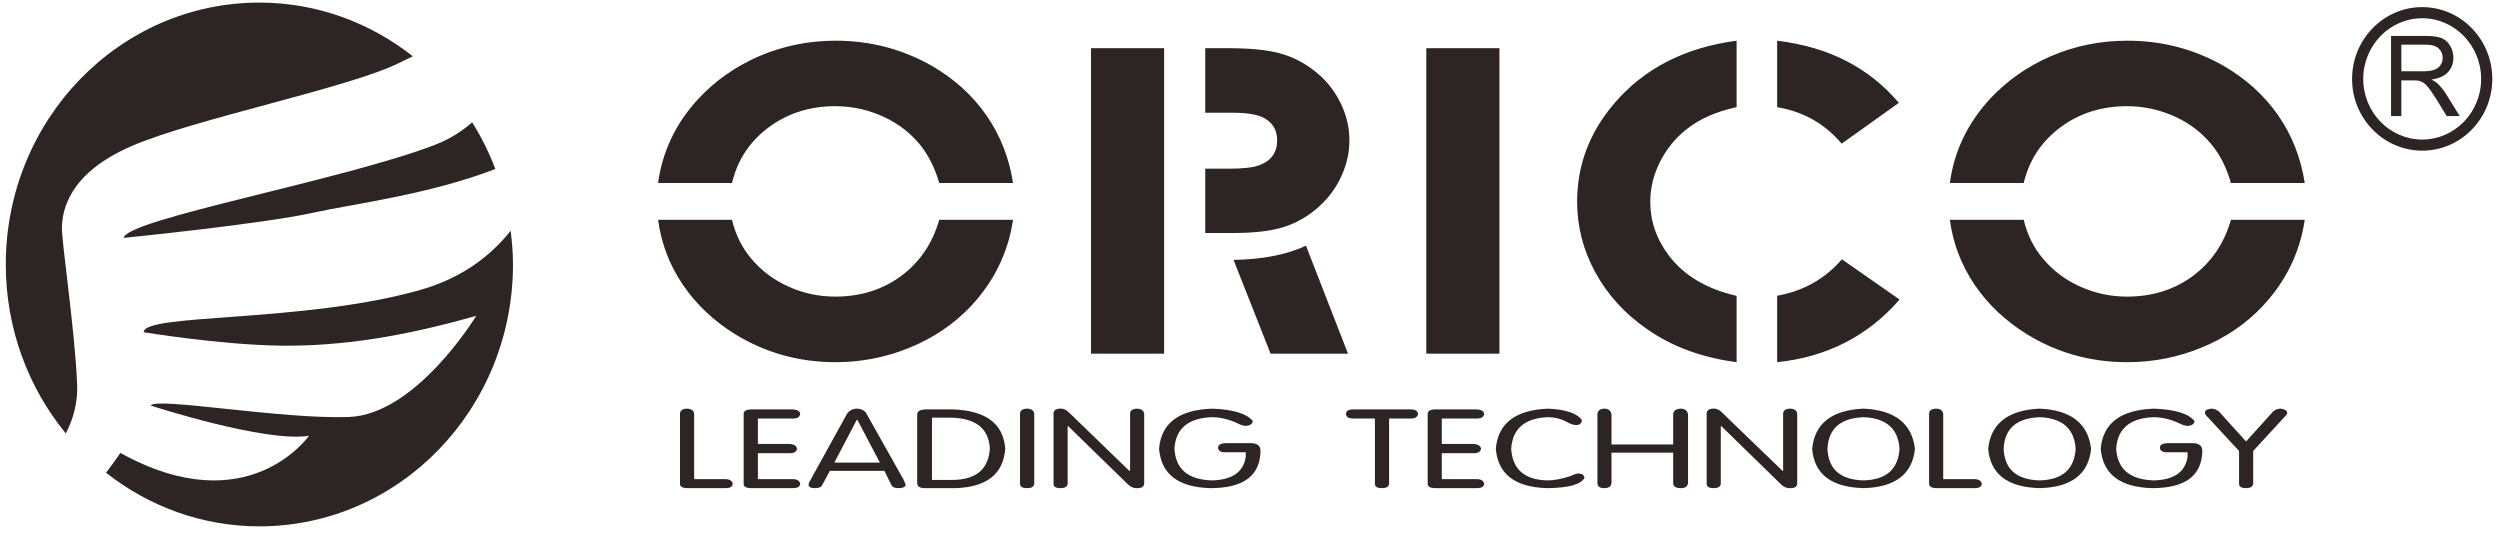 <svg width="171" height="37" viewBox="0 0 171 37" fill="none" xmlns="http://www.w3.org/2000/svg">
<path fill-rule="evenodd" clip-rule="evenodd" d="M138.421 12.519H133.371C133.657 10.355 134.58 8.434 136.112 6.767C137.28 5.514 138.661 4.546 140.265 3.85C141.925 3.135 143.675 2.783 145.508 2.783C147.899 2.783 150.096 3.363 152.121 4.519C153.648 5.412 154.888 6.534 155.84 7.908C156.791 9.287 157.381 10.819 157.645 12.519H152.597C152.288 11.447 151.84 10.562 151.239 9.846C150.592 9.072 149.804 8.462 148.848 8.012C147.784 7.518 146.671 7.263 145.488 7.263C143.751 7.263 142.227 7.746 140.935 8.707C139.644 9.67 138.797 10.941 138.421 12.519ZM133.371 15.035H138.421C138.669 16.061 139.107 16.948 139.736 17.689C140.429 18.512 141.275 19.15 142.268 19.596C143.288 20.058 144.357 20.288 145.488 20.288C147.213 20.288 148.727 19.815 149.991 18.878C151.267 17.927 152.129 16.657 152.597 15.035H157.645C157.305 17.31 156.333 19.279 154.732 20.973C153.592 22.172 152.221 23.101 150.607 23.766C148.981 24.439 147.277 24.773 145.508 24.773C143.021 24.773 140.741 24.143 138.675 22.883C137.184 21.966 135.977 20.826 135.061 19.474C134.153 18.127 133.583 16.646 133.371 15.035ZM121.557 7.33V2.783C123.337 3.003 124.905 3.46 126.267 4.162C127.644 4.862 128.849 5.822 129.883 7.034L125.969 9.827C124.816 8.462 123.351 7.63 121.557 7.33ZM121.557 24.773V20.229C123.365 19.901 124.837 19.071 125.985 17.735L129.931 20.487C127.755 22.99 124.964 24.419 121.557 24.773ZM118.783 20.236V24.773C116.42 24.463 114.369 23.714 112.643 22.5C111.116 21.446 109.94 20.14 109.099 18.591C108.283 17.086 107.876 15.485 107.876 13.802C107.876 11.295 108.72 9.059 110.408 7.083C112.439 4.694 115.233 3.256 118.783 2.783V7.33C117.381 7.63 116.225 8.144 115.32 8.871C114.564 9.479 113.972 10.219 113.532 11.095C113.096 11.973 112.879 12.871 112.879 13.802C112.879 15.145 113.308 16.377 114.172 17.509C115.211 18.862 116.745 19.771 118.783 20.236ZM97.559 3.296H102.561V24.192H97.559V3.296ZM86.908 24.192L84.376 17.778C86.367 17.743 88.016 17.419 89.329 16.807L92.204 24.192H86.908ZM82.44 15.937V11.538H84.069C85.031 11.538 85.729 11.46 86.153 11.295C86.959 10.99 87.356 10.425 87.356 9.599C87.356 8.92 87.069 8.416 86.499 8.092C86.056 7.835 85.332 7.711 84.312 7.711H82.44V3.296H84.019C85.456 3.296 86.599 3.407 87.453 3.622C88.312 3.844 89.095 4.232 89.819 4.778C90.601 5.362 91.209 6.091 91.641 6.938C92.079 7.791 92.299 8.675 92.299 9.599C92.299 10.549 92.064 11.46 91.611 12.335C91.156 13.215 90.519 13.944 89.719 14.544C89.036 15.055 88.281 15.416 87.481 15.622C86.673 15.83 85.635 15.937 84.343 15.937H82.44ZM74.625 3.296H79.625V24.192H74.625V3.296ZM50.067 12.519H45.013C45.307 10.355 46.223 8.434 47.76 6.767C48.921 5.514 50.315 4.546 51.908 3.85C53.58 3.135 55.324 2.783 57.156 2.783C59.539 2.783 61.739 3.363 63.764 4.519C65.296 5.412 66.531 6.534 67.483 7.908C68.433 9.287 69.032 10.819 69.291 12.519H64.244C63.937 11.447 63.48 10.562 62.887 9.846C62.24 9.072 61.444 8.462 60.493 8.012C59.429 7.518 58.319 7.263 57.135 7.263C55.399 7.263 53.875 7.746 52.583 8.707C51.284 9.67 50.443 10.941 50.067 12.519ZM45.013 15.035H50.067C50.315 16.061 50.757 16.948 51.385 17.689C52.073 18.512 52.923 19.15 53.92 19.596C54.933 20.058 56.001 20.288 57.135 20.288C58.861 20.288 60.365 19.815 61.641 18.878C62.912 17.927 63.779 16.657 64.244 15.035H69.291C68.949 17.31 67.979 19.279 66.38 20.973C65.237 22.172 63.865 23.101 62.255 23.766C60.631 24.439 58.925 24.773 57.156 24.773C54.672 24.773 52.391 24.143 50.32 22.883C48.831 21.966 47.621 20.826 46.707 19.474C45.788 18.127 45.231 16.646 45.013 15.035Z" fill="#2C2523"/>
<path fill-rule="evenodd" clip-rule="evenodd" d="M153.152 33.1V30.845L150.987 28.509C150.871 28.411 150.818 28.315 150.818 28.217C150.818 28.077 150.959 27.984 151.255 27.951C151.43 27.951 151.608 28.017 151.782 28.155L153.631 30.195L155.475 28.155C155.623 28.017 155.802 27.951 156.004 27.951C156.27 27.984 156.414 28.077 156.444 28.217C156.444 28.315 156.386 28.411 156.27 28.509L154.119 30.845V33.1C154.086 33.293 153.922 33.389 153.631 33.389C153.308 33.389 153.152 33.293 153.152 33.1ZM149.631 30.936H148.222C147.899 30.936 147.742 30.824 147.742 30.612C147.742 30.433 147.899 30.335 148.222 30.312H149.896C150.388 30.296 150.639 30.468 150.639 30.845C150.606 32.548 149.464 33.389 147.207 33.389C145.01 33.331 143.839 32.435 143.688 30.697C143.839 28.949 145.054 28.028 147.342 27.951C148.775 28.005 149.7 28.291 150.11 28.803C150.079 29.001 149.923 29.111 149.631 29.131C149.483 29.131 149.296 29.073 149.054 28.953C148.472 28.677 147.882 28.536 147.296 28.536C145.686 28.6 144.834 29.319 144.747 30.697C144.834 32.099 145.7 32.817 147.342 32.86C148.72 32.817 149.483 32.277 149.631 31.232V30.936ZM135.992 30.697C136.171 28.965 137.346 28.047 139.519 27.951C141.655 28.047 142.826 28.965 143.032 30.697C142.859 32.435 141.686 33.331 139.519 33.389C137.318 33.331 136.143 32.435 135.992 30.697ZM137.051 30.697C137.11 32.099 137.931 32.817 139.519 32.86C141.068 32.817 141.88 32.099 141.976 30.697C141.88 29.319 141.068 28.6 139.519 28.536C137.931 28.6 137.11 29.319 137.051 30.697ZM132.916 28.299V32.772H135.07C135.366 32.785 135.53 32.901 135.555 33.1C135.53 33.293 135.366 33.389 135.07 33.389H132.483C132.098 33.389 131.926 33.273 131.95 33.039V28.299C131.95 28.084 132.115 27.961 132.435 27.951C132.727 27.961 132.888 28.084 132.916 28.299ZM123.952 30.697C124.119 28.965 125.298 28.047 127.468 27.951C129.602 28.047 130.778 28.965 130.983 30.697C130.806 32.435 129.632 33.331 127.468 33.389C125.264 33.331 124.095 32.435 123.952 30.697ZM124.999 30.697C125.062 32.099 125.88 32.817 127.468 32.86C129.019 32.817 129.839 32.099 129.926 30.697C129.839 29.319 129.019 28.6 127.468 28.536C125.88 28.6 125.062 29.319 124.999 30.697ZM117.702 29.156V33.1C117.674 33.293 117.51 33.389 117.219 33.389C116.899 33.389 116.736 33.293 116.736 33.1V28.365C116.707 28.108 116.854 27.961 117.172 27.951C117.408 27.925 117.643 28.047 117.874 28.299L121.924 32.208H121.966V28.299C121.966 28.084 122.127 27.961 122.451 27.951C122.743 27.961 122.907 28.084 122.93 28.299V33.039C122.93 33.273 122.788 33.389 122.498 33.389C122.231 33.412 121.999 33.313 121.791 33.1L117.748 29.156H117.702ZM110.227 30.963V33.039C110.199 33.273 110.038 33.389 109.746 33.389C109.426 33.389 109.263 33.273 109.263 33.039V28.365C109.263 28.108 109.426 27.961 109.746 27.951C110.038 27.961 110.199 28.108 110.227 28.365V30.401H114.444V28.365C114.444 28.108 114.626 27.961 114.974 27.951C115.272 27.961 115.431 28.108 115.462 28.365V33.039C115.431 33.273 115.272 33.389 114.974 33.389C114.626 33.389 114.444 33.273 114.444 33.039V30.963H110.227ZM103.366 30.697C103.452 32.099 104.274 32.817 105.828 32.86C106.294 32.86 106.826 32.76 107.416 32.564C107.672 32.441 107.862 32.384 107.984 32.384C108.222 32.405 108.352 32.501 108.378 32.685C108.143 33.137 107.296 33.373 105.828 33.389C103.634 33.331 102.46 32.435 102.314 30.697C102.46 28.965 103.644 28.047 105.875 27.951C107.104 28.005 107.882 28.269 108.208 28.747C108.18 28.965 108.043 29.073 107.806 29.073C107.659 29.073 107.486 29.02 107.28 28.923C106.843 28.664 106.372 28.536 105.875 28.536C104.294 28.6 103.452 29.319 103.366 30.697ZM98.619 30.999V32.772H101.038C101.332 32.785 101.488 32.901 101.519 33.1C101.488 33.293 101.332 33.389 101.038 33.389H98.182C97.803 33.389 97.624 33.273 97.655 33.039V28.365C97.624 28.124 97.803 28.005 98.182 28.005H101.038C101.332 28.028 101.488 28.124 101.519 28.299C101.488 28.521 101.332 28.627 101.038 28.627H98.619V30.367H100.818C101.104 30.396 101.274 30.499 101.302 30.697C101.274 30.892 101.104 30.999 100.818 30.999H98.619ZM94.044 33.1V28.627H92.555C92.228 28.627 92.067 28.521 92.067 28.299C92.067 28.108 92.228 28.005 92.555 28.005H96.511C96.806 28.005 96.962 28.108 96.995 28.299C96.962 28.521 96.806 28.627 96.511 28.627H95.014V33.1C94.986 33.293 94.822 33.389 94.53 33.389C94.208 33.389 94.044 33.293 94.044 33.1ZM85.211 30.936H83.802C83.482 30.936 83.318 30.824 83.318 30.612C83.318 30.433 83.482 30.335 83.802 30.312H85.476C85.975 30.296 86.22 30.468 86.22 30.845C86.19 32.548 85.047 33.389 82.791 33.389C80.596 33.331 79.423 32.435 79.28 30.697C79.423 28.949 80.628 28.028 82.922 27.951C84.356 28.005 85.282 28.291 85.696 28.803C85.66 29.001 85.498 29.111 85.211 29.131C85.064 29.131 84.88 29.073 84.64 28.953C84.052 28.677 83.462 28.536 82.875 28.536C81.264 28.6 80.414 29.319 80.331 30.697C80.414 32.099 81.278 32.817 82.922 32.86C84.3 32.817 85.064 32.277 85.211 31.232V30.936ZM73.027 29.156V33.1C72.999 33.293 72.838 33.389 72.542 33.389C72.222 33.389 72.063 33.293 72.063 33.1V28.365C72.032 28.108 72.175 27.961 72.5 27.951C72.735 27.925 72.971 28.047 73.208 28.299L77.247 32.208H77.298V28.299C77.298 28.084 77.459 27.961 77.776 27.951C78.067 27.961 78.231 28.084 78.263 28.299V33.039C78.263 33.273 78.116 33.389 77.819 33.389C77.562 33.412 77.324 33.313 77.119 33.1L73.071 29.156H73.027ZM70.742 28.299V33.1C70.715 33.293 70.554 33.389 70.255 33.389C69.934 33.389 69.77 33.293 69.77 33.1V28.299C69.77 28.084 69.934 27.961 70.255 27.951C70.554 27.961 70.715 28.084 70.742 28.299ZM63.747 28.569V32.828H65.156C66.77 32.812 67.624 32.089 67.706 30.668C67.624 29.305 66.739 28.605 65.068 28.569H63.747ZM62.736 33.039V28.365C62.736 28.141 62.912 28.028 63.266 28.005H65.204C67.428 28.084 68.618 28.973 68.759 30.668C68.644 32.405 67.516 33.313 65.376 33.389H63.266C62.912 33.389 62.736 33.273 62.736 33.039ZM60.184 31.643L58.647 28.717H58.604L57.067 31.643H60.184ZM56.762 32.208L56.232 33.189C56.174 33.323 56.01 33.389 55.742 33.389C55.455 33.389 55.307 33.313 55.307 33.159C55.307 33.073 55.356 32.967 55.438 32.828L57.903 28.365C58.048 28.108 58.284 27.961 58.604 27.951C58.959 27.961 59.192 28.108 59.307 28.365L61.815 32.828C61.872 32.967 61.915 33.073 61.948 33.159C61.915 33.313 61.759 33.389 61.463 33.389C61.199 33.389 61.04 33.323 60.979 33.189L60.494 32.208H56.762ZM51.839 30.999V32.772H54.254C54.543 32.785 54.706 32.901 54.735 33.1C54.706 33.293 54.543 33.389 54.254 33.389H51.396C51.011 33.389 50.839 33.273 50.867 33.039V28.365C50.839 28.124 51.011 28.005 51.396 28.005H54.254C54.543 28.028 54.706 28.124 54.735 28.299C54.706 28.521 54.543 28.627 54.254 28.627H51.839V30.367H54.036C54.323 30.396 54.486 30.499 54.515 30.697C54.486 30.892 54.323 30.999 54.036 30.999H51.839ZM47.479 28.299V32.772H49.635C49.93 32.785 50.092 32.901 50.118 33.1C50.092 33.293 49.93 33.389 49.635 33.389H47.042C46.66 33.389 46.482 33.273 46.512 33.039V28.299C46.512 28.084 46.676 27.961 46.994 27.951C47.29 27.961 47.454 28.084 47.479 28.299Z" fill="#2C2523"/>
<path fill-rule="evenodd" clip-rule="evenodd" d="M34.929 15.784C33.617 17.436 31.668 19.001 28.757 19.829C20.758 22.104 9.83 21.419 9.83 22.724C9.83 22.724 15.04 23.586 19.19 23.642C23.338 23.694 27.592 23.021 32.576 21.602C32.576 21.602 28.472 28.372 23.842 28.523C19.212 28.683 10.662 27.142 10.304 27.739C10.304 27.739 18.173 30.298 21.134 29.805C21.134 29.805 16.966 35.817 8.232 30.98C8.232 30.98 7.846 31.562 7.252 32.333C10.166 34.625 13.794 36.002 17.741 36.002C27.321 36.002 35.088 27.983 35.088 18.085C35.088 17.303 35.022 16.538 34.929 15.784ZM8.462 16.27C8.462 16.27 17.901 15.33 21.444 14.546C24.193 13.942 29.38 13.3 33.882 11.559C33.456 10.435 32.926 9.368 32.298 8.368C31.597 8.978 30.773 9.513 29.768 9.901C23.466 12.329 8.638 14.993 8.462 16.27ZM8.969 10.006C13.298 8.121 23.794 6.033 27.285 4.313C27.6 4.158 27.918 4.005 28.236 3.85C25.32 1.556 21.69 0.177 17.741 0.177C8.161 0.177 0.396 8.197 0.396 18.085C0.396 22.495 1.944 26.527 4.501 29.648C4.985 28.718 5.334 27.582 5.276 26.254C5.1 22.306 4.189 16.482 4.236 15.465C4.29 14.445 4.644 11.88 8.969 10.006Z" fill="#2C2523"/>
<path d="M165.68 1.248C163.454 1.248 161.646 3.112 161.646 5.401C161.646 7.688 163.454 9.544 165.68 9.544C167.9 9.544 169.71 7.688 169.71 5.401C169.71 3.112 167.9 1.248 165.68 1.248ZM165.68 10.305C163.036 10.305 160.882 8.105 160.882 5.401C160.882 2.692 163.036 0.486 165.68 0.486C168.326 0.486 170.473 2.692 170.473 5.401C170.473 8.105 168.326 10.305 165.68 10.305Z" fill="#2C2523"/>
<path d="M164.253 4.876H165.768C166.092 4.876 166.34 4.835 166.529 4.765C166.707 4.699 166.844 4.593 166.939 4.437C167.036 4.291 167.079 4.128 167.079 3.945C167.079 3.691 166.985 3.48 166.805 3.315C166.617 3.139 166.332 3.057 165.939 3.057H164.253V4.876ZM163.548 7.939V2.457H165.908C166.381 2.457 166.747 2.507 166.997 2.604C167.243 2.711 167.443 2.876 167.585 3.127C167.739 3.375 167.811 3.649 167.811 3.952C167.811 4.343 167.683 4.669 167.443 4.936C167.197 5.203 166.813 5.368 166.309 5.441C166.493 5.536 166.635 5.623 166.729 5.713C166.939 5.913 167.133 6.149 167.32 6.445L168.243 7.939H167.353L166.657 6.797C166.443 6.465 166.276 6.22 166.144 6.043C166.003 5.869 165.893 5.743 165.783 5.676C165.68 5.599 165.571 5.561 165.463 5.527C165.379 5.509 165.256 5.499 165.072 5.499H164.253V7.939H163.548Z" fill="#2C2523"/>
</svg>
